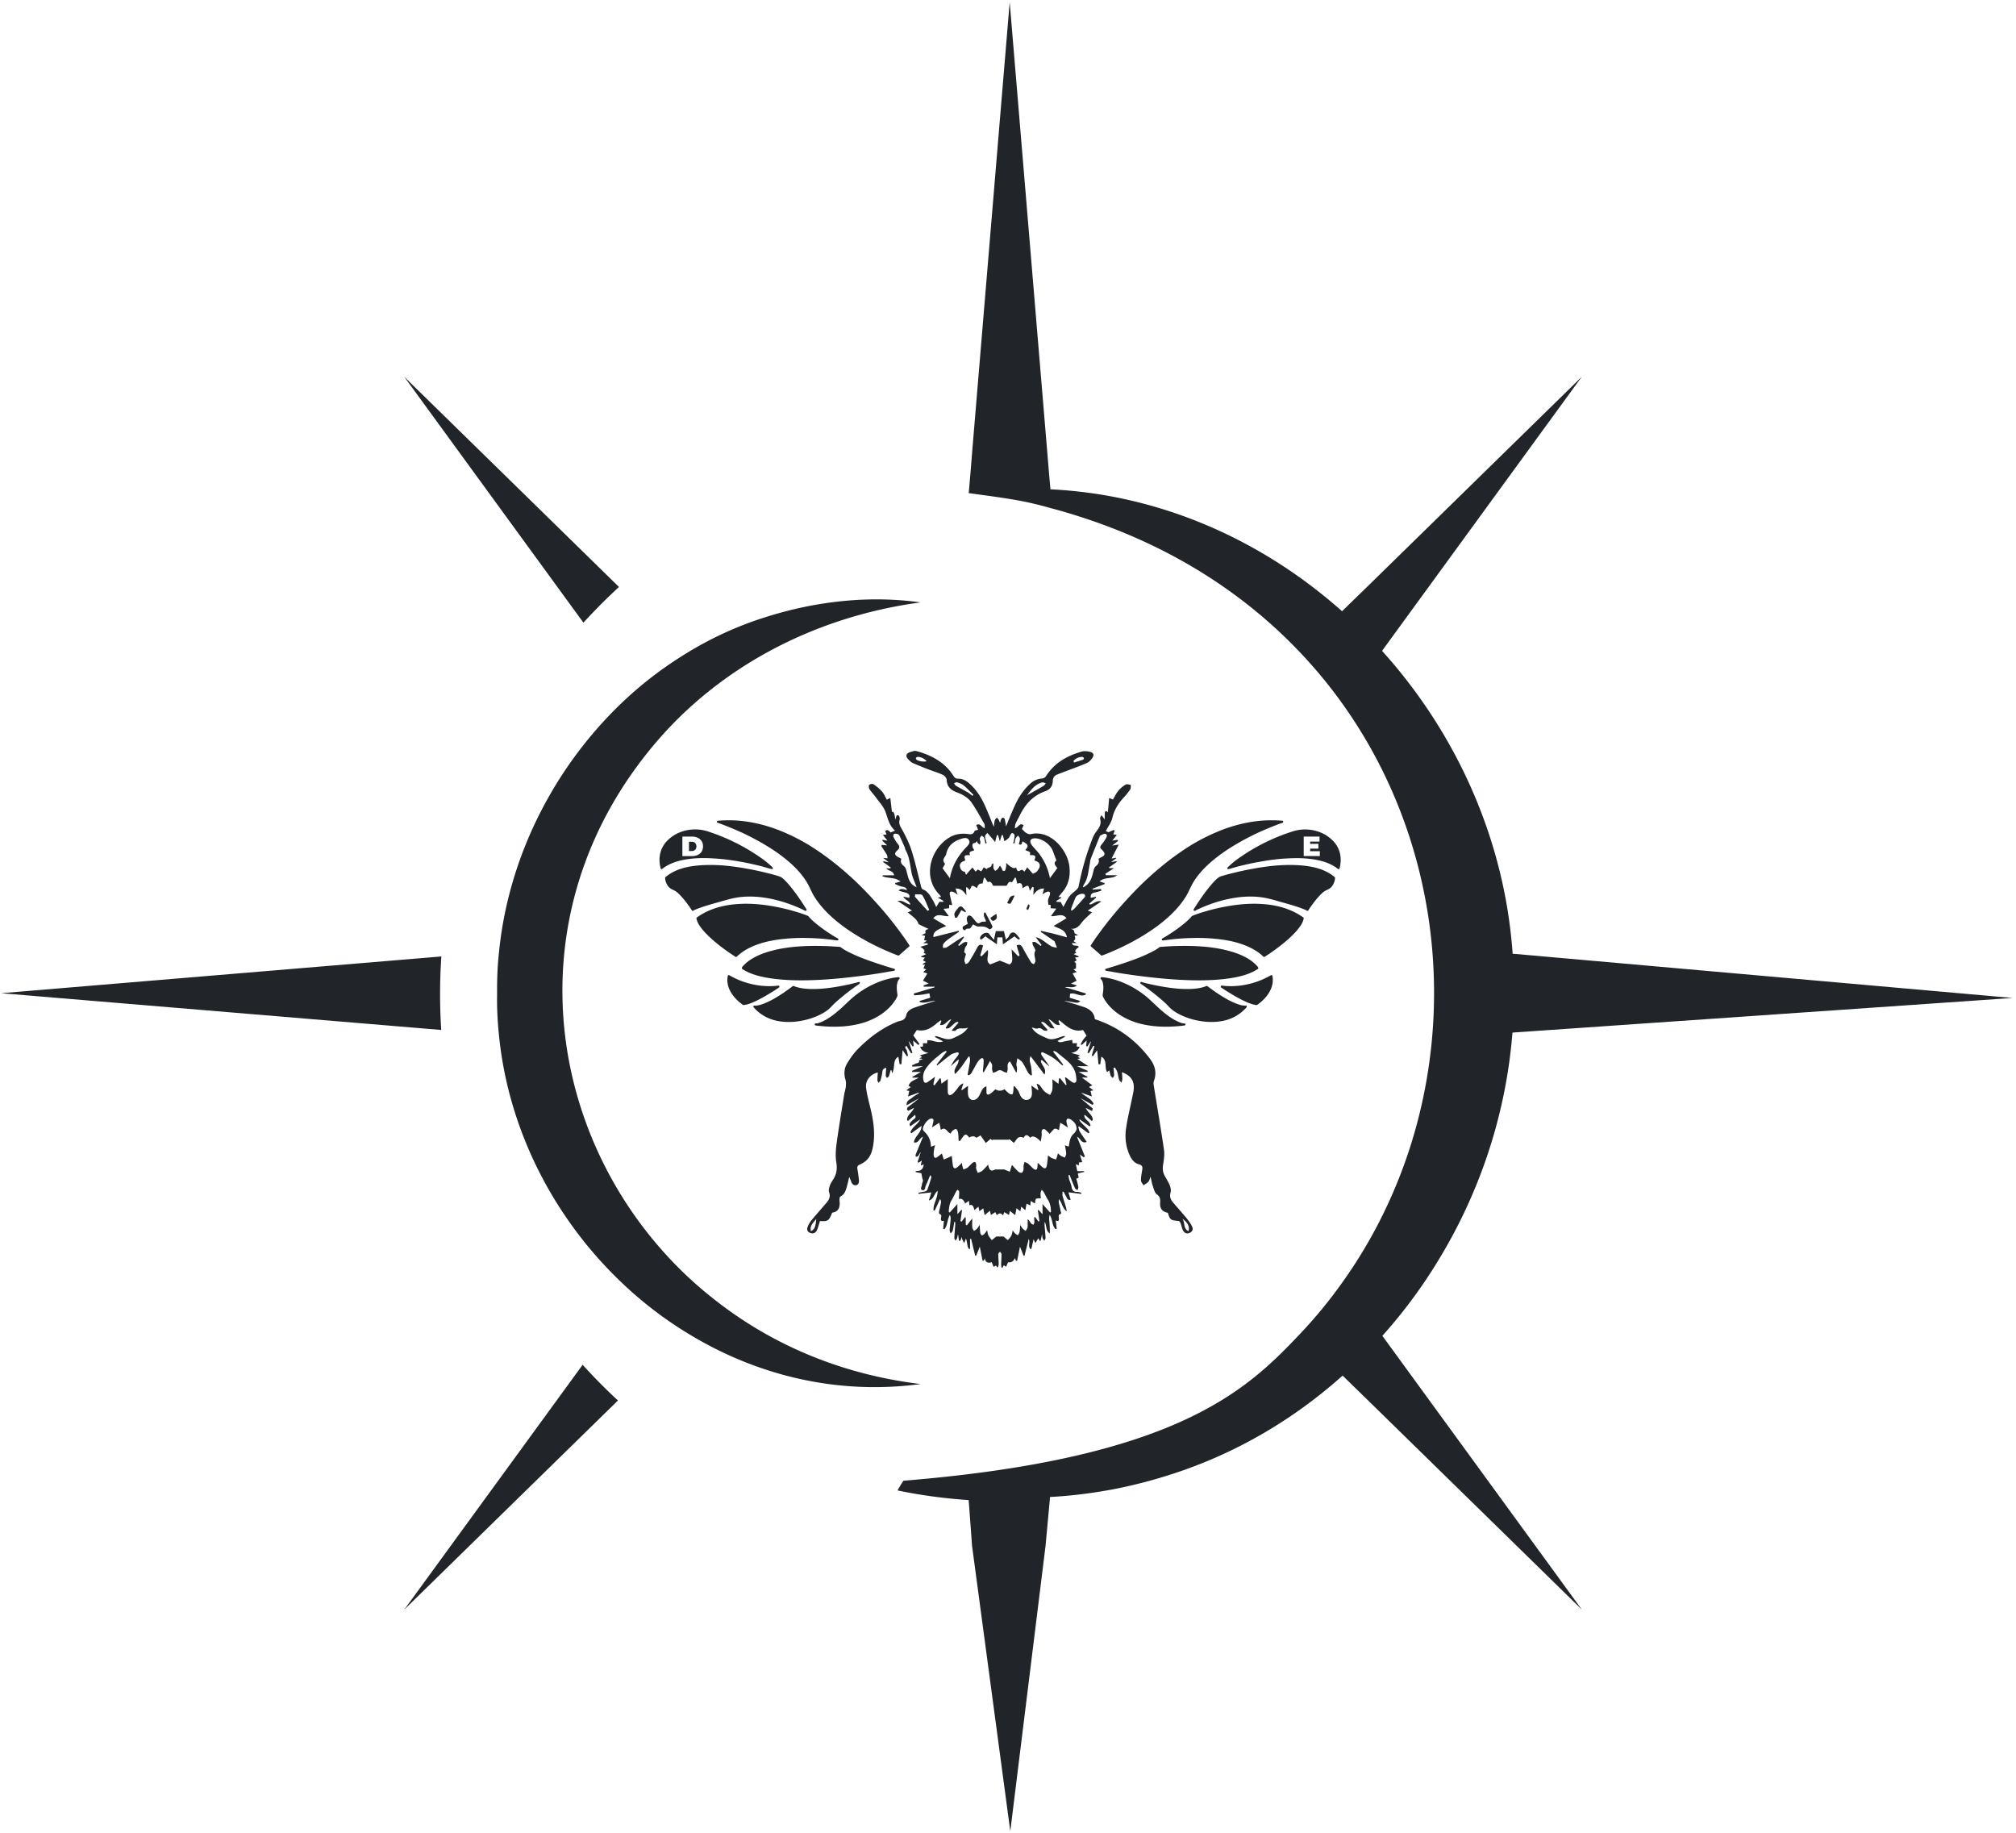 <svg width="496" height="451" fill="none" xmlns="http://www.w3.org/2000/svg"><path d="M176.685 320.424a95.744 95.744 0 01-13.258-12.227c-30.666-34.077-35.879-87.686-.45-127.362.128-.129.257-.29.386-.418 4.022-4.441 8.495-8.495 13.322-12.132 14.061-10.586 31.245-17.601 49.811-20.079-12.613-1.77-25.806-.322-38.292 3.669a86.409 86.409 0 00-19.274 8.816 94.194 94.194 0 00-13 9.525c-18.406 16.186-30.699 39.386-33.144 63.906-.386 3.379-.515 6.822-.483 10.233a83.264 83.264 0 00.451 10.233c2.445 24.938 14.995 47.784 33.272 63.777 4.055 3.54 8.399 6.757 13 9.557 16.765 10.329 36.716 15.381 57.47 12.582-19.306-2.317-36.168-9.557-49.811-20.08z" fill="#212529"/><path d="M345.282 335.752l43.89 60.241-52.576-51.451-6.274-6.112c-11.972 10.714-26.074 19.074-41.775 24.165a120.672 120.672 0 01-14.96 3.862c-.104.03-.222.03-.326.059-4.957.903-9.944 1.524-14.931 1.776v.133l-.029.385-1.066 11.542-8.671 70.171-9.412-70.23-.473-6.467-.355-4.764c-5.964-.415-11.809-1.184-17.506-2.383.459-.829.947-1.613 1.45-2.382 67.744-5.49 84.717-22.582 97.592-36.137a115.834 115.834 0 0010.521-12.829c29.921-42.026 29.921-100.018.029-142.014a116.319 116.319 0 00-10.55-12.8c-15.124-15.967-35.456-28.545-61.041-35.426a97.574 97.574 0 00-4.869-1.258c-4.439-1.065-10.743-1.835-15.597-2.516v-.162l.415-4.795.606-7.488L248.416.523l9.041 108.275.651 7.828.326 3.641v.118c27.095 1.287 52.118 12.519 71.754 29.995l1.48-1.45 4.661-4.528 52.843-51.718-44.082 60.493-3.892 5.342-1.169 1.613c18.216 20.169 30.158 46.332 32.126 74.492v.029l.858.06 122.138 10.811-122.36 8.47-.681.059c-1.598 20.347-8.198 39.91-18.793 56.927 0 .03-.029.06-.059.104a124.953 124.953 0 01-13.155 17.565l5.179 7.103zM108.273 244.61c0-3.121.097-6.242.322-9.299L.251 244.353l108.312 9.042c-.193-2.896-.29-5.824-.29-8.785zm44.02-100.201l-52.837-51.71 44.085 60.495a140.825 140.825 0 018.752-8.785zm-8.945 191.363L99.456 396.01l52.58-51.453a139.804 139.804 0 01-8.688-8.785z" fill="#212529"/><path d="M226.029 268.806l-2.623.953.29-1.363-.725-.143 1.105-.807-.534-.282c.327-1.217 1.501-1.4 2.489-2.034h-1.54a34.472 34.472 0 00-.054-.169l2.146-1.233h-2.134l-.068-.273 2.722-1.168-2.645.129-.072-.334c.29-.129.601-.226.863-.396.315-.204.998-.007.869-.769-.01-.059.533-.212.955-.374l-.883-.147.666-.341-.527-.407 2.114-.596c-.945-.175-1.667-.525-2.059-1.484l.725-.128-.044-.773h1.064l.036-.733c1.271-.148 2.405.827 3.868.267l-1.994-1.067.064-.241c1.472.183 2.799 1.277 4.444.502 1.396-.657 2.779-1.201 3.627-2.617-.962.588-2.262-.241-3.103.818-.088.111-.467-.009-.964-.035l1.676-1.926-.043-.213c-.216.043-.484.019-.638.141-.516.406-.97.892-1.494 1.287-.209.158-.538.158-.813.229l-.12-.242 1.381-2.095c-1.09.302-1.5 1.651-2.774 1.429l.319-.981-.159-.173c-.337.257-.69.496-1.01.773-1.39 1.205-2.889 2.071-4.865 1.617l-.864 1.328 1.522 2.124-.281.243-1.277-1.106.124 1.353-.264.105-.999-1.396.957 2.949-.311.152-1.183-1.886c-.632.523.056.814.12 1.173.078.434.2.86.302 1.289l-.281.145-1.06-1.521-.3 3.463-.429.02-.322-1.856c-1.525.86-.677 2.582-1.526 4.05l-.206-.819-.197.146c-.126.462-.22.936-.392 1.38-.073.189-.309.315-.471.469-.107-.196-.307-.392-.306-.588.001-.624.076-1.248.125-1.901-.668.098-.91.426-.971 1.038-.071.706-.257 1.405-.458 2.088-.061.21-.335.358-.512.534-.08-.214-.227-.428-.228-.642-.001-.621.057-1.243.093-1.884-1.89.449-3.124 1.996-2.88 3.837.217 1.636.651 3.246 1.039 4.855.703 2.911 1.187 5.838.761 8.841-.199 1.402-.52 2.795-1.506 3.861-.5.541-1.181.972-1.861 1.273-.545.242-.662.517-.579 1.036.144.902.285 1.806.376 2.715.057.568-.072 1.208-.69 1.319-.613.111-1.046-.341-1.243-.958-.093-.292-.23-.57-.442-1.087-.233.947-.397 1.676-.595 2.395-.267.974-.574 1.919-1.581 2.434-.149.077-.218.415-.227.635-.017.455.082.917.042 1.368-.106 1.203-.687 1.795-1.851 1.964-.803 2.03-1.014 2.177-3.001 2.062-.225.713-.41 1.457-.698 2.158-.244.594-.71.975-1.421.842-.801-.151-1.211-.752-.926-1.513a5.768 5.768 0 01.92-1.626c1.236-1.502 2.537-2.951 3.798-4.433.622-.731.938-1.499.579-2.525-.166-.473.012-1.127.191-1.645.193-.558.554-1.062.869-1.574.782-1.272.976-2.561.718-4.089-.251-1.489-.144-3.083.06-4.597.545-4.025 1.221-8.032 1.86-12.045.108-.677.342-1.337.416-2.016.06-.553.08-1.157-.079-1.679-.446-1.463-.335-2.872.452-4.136.75-1.206 1.576-2.406 2.569-3.412 2.731-2.767 5.8-5.098 9.419-6.622.238-.1.478-.204.727-.262.86-.199 1.559-.403 1.789-1.523.192-.934 1.116-1.506 2.038-1.821 1.727-.591 3.473-1.126 5.16-1.667-1.255-.036-2.545.787-3.884.303l-.051-.259 2.635-.807-.218-1.077c-.534.097-1.174.238-1.822.326-.636.085-1.28.117-1.92.172l-.087-.462 5.13-1.521-.014-.143h-2.66l-.068-.319 1.284-.459-1.413-.707 1.062-1.762-1.022-.348.748-.672-.669-.254.38-.928-.467.025-.129-.174.82-.47-.727-.424.465-.687-.869-.085a41.797 41.797 0 01-.057-.184l1.238-.571a203.58 203.58 0 01-.648-.296c.491-.399.232-.897-.776-1.492l1.852-.567-.082-.295-1.071-.049.928-.594-.695-.113.23-1.114-.851-.142.999-.513c-.321-.795.31-.914.756-1-.699-.331-1.445-.68-2.185-1.038-.126-.061-.295-.142-.335-.253-.457-1.267-1.635-1.872-2.645-2.823l1.028-.421-3.504-2.375c1.347-.252 2.029.721 3.127.911-.225-.956-1.253-1.071-1.764-1.967l1.466.303c.273-.856-.328-1.112-.926-1.302-.55-.176-1.13-.259-1.684-.508.653-.677 1.347-.204 2.066-.122-.227-.758-.824-.746-1.397-.871-.53-.116-1.024-.391-1.533-.596l.027-.249 1.361-.404c-.58-.287-.94-.554-1.341-.645-.778-.177-1.581-.245-2.37-.38-.262-.044-.512-.157-.768-.238l.03-.237h2.825c-.183-1.18-1.386-.985-1.933-1.715h1.005l.117-.176c-.309-.231-.615-.467-.928-.692-.315-.226-.637-.442-.956-.662l.076-.22 1.323.267-1.413-1.09 1.098.111c-.059-.316-.043-.641-.179-.878-.426-.738-.91-1.441-1.372-2.158l.184-.278 1.265.129-1.208-1.154.082-.222 1.203.225-1.122-1.425.909-.109-.356-.815c.638-.615.952.037 1.363.323l1.06-.468c-1.509-1.281-1.756-3.069-2.39-4.711-.477-1.239-1.473-2.284-2.272-3.391-.518-.716-1.146-1.357-1.625-2.096-.176-.271-.221-.889-.046-1.056.218-.208.845-.286 1.085-.119.761.527 1.495 1.133 2.101 1.829.477.548.749 1.274 1.126 1.947l.868-.432.402 3.46c.395-.238.656.328.784 1.701.046-.013.118-.011.133-.04.177-.335.028-1.02.676-.829.197.058.394.735.302 1.043-.31 1.039.201 1.733.669 2.583.902 1.642 1.743 3.357 2.299 5.139.902 2.889 1.551 5.857 2.319 8.788.06.227.174.559.344.621 1.374.498 1.941 1.715 2.607 2.842.258.436.455.908.761 1.529l.778-1.286h.985l.018-.212-1.395-.815.816-.18c-.148-.199-.263-.399-.42-.559-4.379-4.48-1.991-11.448 2.499-14.08 1.331-.78 2.775-1.023 4.3-.845.72.083 1.471.292 1.841-.689.07-.185.542-.218.876-.339l-.452-1.153c1.021-.601 1.254.562 2.089.783-.032-.407.05-.814-.104-1.086-.987-1.737-1.95-3.496-3.071-5.146-.889-1.308-2.272-2.08-3.742-2.627-1.438-.535-2.372-1.379-2.444-3.049-.019-.428-.492-1.017-.907-1.211-1.159-.543-2.403-.902-3.6-1.365a123.19 123.19 0 01-3.805-1.551c-.283-.12-.543-.328-.765-.545-.471-.459-1.117-1.04-.702-1.661.293-.438 1.086-.578 1.684-.761.277-.085.633-.001.931.085 3.584 1.036 6.728 2.737 8.799 5.988.304.477.593.75 1.208.737 1.048-.021 1.92.467 2.7 1.15 1.648 1.442 2.826 3.229 3.739 5.186.736 1.579 1.351 3.214 2.022 4.824.07.168.15.332.306.675.087-.669.098-1.152.226-1.601.074-.257.339-.459.518-.685.172.22.372.424.505.665.099.179.11.406.298.614.074-.285.113-.587.235-.849.081-.173.291-.411.427-.401.17.012.421.224.465.395.139.537.198 1.094.307 1.756.728-1.731 1.367-3.345 2.082-4.924.963-2.128 2.184-4.084 3.962-5.652a4.7 4.7 0 012.866-1.204c.327-.025.753-.277.927-.555 2.058-3.274 5.177-5.017 8.754-6.059.644-.187 1.428-.108 2.097.055.884.216 1.068.817.521 1.557-.346.47-.794.966-1.309 1.192-1.618.709-3.29 1.297-4.941 1.931-.801.307-1.611.589-2.402.921-.664.279-1.034.802-1.045 1.538-.019 1.27-.652 2.134-1.817 2.539-2.975 1.036-4.921 3.134-6.265 5.892-.338.694-.748 1.355-1.058 2.06-.146.333-.135.736-.203 1.156.871-.067 1.097-1.454 2.157-.749l-.402.946c.387.369.673.74 1.046.969.317.193.771.38 1.1.301 4.804-1.152 9.009 3.768 9.518 7.856.306 2.459-.171 4.665-1.825 6.563-.281.321-.544.658-.864 1.045l.646.036.087.156-1.209.755-.033.233 1.108.071.612 1.198c.548-.976.939-1.878 1.516-2.639.484-.637 1.2-1.093 1.778-1.666.215-.212.417-.509.473-.797a67.585 67.585 0 013.38-11.688c.247-.634.568-1.269.986-1.799.733-.93 1.293-1.841.909-3.103-.074-.242.214-.593.335-.894.199.255.401.507.593.767.044.058.054.142.224.214 0-.49-.03-.983.007-1.47.048-.628.327-.663.753-.194l.324-3.557.919.408c.44-.736.799-1.533 1.336-2.182a6.97 6.97 0 011.813-1.519c.302-.177.835.039 1.263.077-.046.375.024.826-.161 1.112a14.333 14.333 0 01-1.537 1.949c-1.359 1.474-2.394 3.07-2.856 5.09-.256 1.118-1.037 2.116-1.603 3.211l.653.298 1.323-.585.188.24-.341.862.884.114-1.109 1.429 1.201-.207.204.301-1.464 1.126 1.642-.248-1.775 3.444 1.098-.205.06.124-1.288.966 1.32-.245.094.188-1.919 1.36.094.167h1.165l-2.138 1.384.12.358h2.779c-1.253 1.011-2.994.35-4.322 1.52l1.229.42.029.228-3.005 1.15.093.235 1.995-.167.081.423c-.474.135-.94.317-1.424.397-.948.156-1.289.52-1.168 1.356l1.239-.266.075.193-1.706 1.532.181.2c.937-.19 1.643-1.091 2.796-.772-1.109.754-2.219 1.507-3.328 2.259l1.051.406c-1.009.97-1.989 1.74-2.752 2.806-.441.618-1.376 1.496-2.577 1.22.261.11.574.165.768.346.155.146.167.446.289.824l.862.432-.877.145c.052.247.171.516.139.765-.025.195-.236.366-.388.58l.737.467h-1.145c.227 1.056 1.434.257 1.682.987-.889.604-1.083 1.072-.582 1.402l-.669.329 1.211.542-.038.201-.845.073.409.701-.593.36.418.368v1.244c-.047.028-.16.113-.288.167-.102.042-.221.046-.344.07l.821.667-1.019.337.995 1.799-1.4.718 1.485.46c-1.057.798-2.032.196-2.962.432l5.148 1.53-.059.293c-1.303.668-2.583-.605-3.83-.211l-.09.979 2.603.802c-.562.505-.572.507-2.031.251-.671-.118-1.341-.238-2.019-.31 1.642.508 3.297.978 4.922 1.535 1.464.502 2.573 1.385 2.701 2.985 5.623 1.843 10.116 5.141 13.606 9.801 1.206 1.61 1.683 3.418.927 5.426-.148.393-.06.904.011 1.346.824 5.168 1.711 10.326 2.466 15.503.173 1.186.006 2.454-.195 3.652-.165.986-.113 1.874.341 2.741.411.785.925 1.526 1.251 2.343.222.555.401 1.267.242 1.802-.296.993-.034 1.744.569 2.454 1.055 1.243 2.157 2.448 3.193 3.706.542.657 1.062 1.354 1.456 2.105.411.783.187 1.342-.47 1.665-.693.34-1.328.159-1.715-.611-.265-.527-.355-1.139-.569-1.695-.087-.225-.282-.562-.454-.578-2.05-.194-2.134-.242-2.691-2.023-1.347-.261-1.964-.965-1.901-2.364.039-.863.083-1.539-.796-2.158-.542-.382-.738-1.311-.993-2.028-.236-.664-.343-1.374-.569-2.321-.23.578-.283.982-.51 1.221-.341.36-.803.605-1.214.899-.222-.4-.623-.797-.629-1.2-.012-.847.158-1.701.301-2.544.123-.727.083-1.19-.819-1.431-1.248-.334-1.921-1.399-2.397-2.533-.852-2.03-1.066-4.187-.751-6.324.374-2.539.998-5.041 1.512-7.559.12-.588.264-1.174.342-1.768.292-2.216-.601-3.64-2.867-4.472.034.596.096 1.147.084 1.696-.006.299-.136.594-.21.892-.202-.259-.492-.488-.587-.781-.192-.596-.238-1.238-.424-1.836-.125-.399-.388-.755-.589-1.13l-.353.118c.054.602.142 1.203.143 1.804 0 .22-.21.44-.324.66-.161-.158-.393-.288-.468-.479-.166-.423-.253-.877-.394-1.398l-.547.426c-.698-1.193.135-2.913-1.399-3.798l-.271 1.878-.436-.003-.327-3.462-1.016 1.456-.316-.126.664-2.329-.258-.079-1.134 1.817-.325-.133.859-2.708a1.531 1.531 0 00-.068-.041l-.797 1.211-.314-.06.125-1.416-1.21 1.118-.264-.164c.186-.351.344-.722.568-1.047.257-.373.573-.705.882-1.076l-.869-1.402c-2.501.671-4.129-1.012-5.868-2.413l-.182.175.339.998c-1.282.244-1.685-1.083-2.786-1.425l1.505 2.283c-.466-.058-.819 0-1.024-.148-.532-.382-.981-.876-1.499-1.28-.175-.137-.455-.139-.687-.203l-.071.217 1.518 1.713-.098.291c-.287-.041-.632.006-.848-.139-.468-.314-.807-.698-1.509-.433-.358.136-.893-.193-1.393-.228.826 1.444 2.252 1.957 3.674 2.604 1.635.742 2.945-.327 4.401-.547l.07.232-1.83 1.002c.533.398.531.391 1.712.125.611-.138 1.23-.244 1.928-.38l.058.806h1.118l-.117.802.75.104c-.397.98-1.109 1.328-2.076 1.482l2.208.635-.617.35.668.349-.754.157 2.705 1.779h-2.776l2.63 1.142-.051.261h-2.187l2.187 1.223-.035.168h-1.362l2.591 1.91-.834.4 1.105.841-.708.146.31 1.358-2.617-.936c.959.98 2.416 1.399 3.039 2.696l-.228.327-3.009-1.678c1.089.911 2.061 1.71 3.005 2.541.071.063-.056.351-.112.646l-1.571-.787c.442 1.161 1.769 1.756 1.727 3.022l-.272.192-1.622-1.465-.229.079c.083.255.105.557.261.753.3.378.703.674 1.007 1.049.163.201.207.498.305.751l-.229.167-2.41-1.694-.137.088c.126.196.225.417.383.582.555.578 1.147 1.12 1.688 1.71.2.218.296.531.439.801l-.253.221-2.295-1.682-.209.028c.101.381.123.811.319 1.134.53.873 1.134 1.701 1.771 2.639-1.413.514-1.488-.944-2.401-1.258l1.943 4.818a69.43 69.43 0 01-.28.237l-.953-.719.577 1.89-.822.091v.721l-.743-.288.348 1.693h1.667l.047.207-1.51.328c-.241.403.662 1.22-.446 1.276.192.77.395 1.428.506 2.102.041.245-.136.527-.214.792-.214-.173-.526-.303-.625-.527-.47-1.064-.882-2.154-1.315-3.235l-.269.059c.039.299.04.609.124.894.202.684.528 1.343.643 2.038.136.815.499 1.187 1.327 1.177.354-.005.709.131 1.063.203l-.03.296-3.147-.399.549 1.838c-.794.172-.869-.417-1.092-.791-.232-.387-.434-.793-.648-1.19l-.251.011c0 .353-.073.724.014 1.053.256.966.581 1.913.865 2.871.062.208.068.433.135.895-1.15-.861-1.092-2.133-1.931-3.008 0 .305-.044.619.009.915.11.618.303 1.221.398 1.84.058.376.452.927-.37 1.057-.059.01-.077.573-.035.868.084.591-.055.864-.754.546l.231 2.055-.309.101c-.9-.964-.68-2.403-1.438-3.546-.041.341-.138.685-.113 1.021.086 1.184.214 2.365.14 3.591-1.025-.718-.701-1.904-1.23-2.859-.014.29-.057.582-.036.869.074 1.026.192 2.049.24 3.075.011.227-.195.464-.301.697-.143-.212-.329-.408-.417-.641-.087-.233-.075-.503-.136-.994l-.357 1.64-.21.024-.371-.642-.712 1.201c-.164-.352-.327-.704-.447-.959l-.548 2.403-.277-.013c-.546-.744.007-1.622-.36-2.487l-1.05 4.191a18.868 18.868 0 00-.234-.035l-.864-2.227a7959.18 7959.18 0 00-.712 3.486l-.304-.031-.256-.664c-.291.816-.845 1.165-1.662 1.049l-.508 1.132-.531-.41-.347.615-.213-.009c-.039-.25-.115-.5-.11-.748.019-.858.092-1.716.083-2.573-.002-.207-.236-.412-.364-.619-.147.196-.418.39-.42.586-.006.8.087 1.6.106 2.401.007.312-.086.627-.332.962l-.33-.536-.603.322-.465-1.145c-.864.285-1.551.111-1.718-1.03-.02.103-.029.21-.065.307-.045.121-.113.235-.171.351l-.282.025-.688-3.459-.869 2.177-.26.06-1.016-4.191-.251.069v2.401l-.276.061c-.524-.751-.368-1.748-.734-2.557-.016.029-.04.063-.055.101l-.369.999c-.161-.301-.337-.595-.476-.906-.068-.151-.067-.333-.117-.61l-.37.939-.313.014-.216-1.449-.1-.026c-.049.26-.068.531-.157.776-.086.236-.244.446-.371.667-.11-.22-.322-.443-.314-.659.039-1.055.14-2.109.21-3.163.018-.257.003-.516.003-.773a17.876 17.876 0 00-.23-.022c-.118.704-.199 1.416-.371 2.107-.069.275-.337.5-.515.747-.091-.271-.271-.548-.256-.813.053-.939.19-1.873.258-2.811.022-.312-.068-.632-.21-.943-.651 1.114-.519 2.501-1.316 3.497l-.327-.092.192-1.986c-.622.179-.821-.064-.717-.668.066-.383.233-.866-.413-1.014-.065-.015-.107-.366-.072-.545.141-.728.34-1.446.467-2.176.054-.307-.019-.636-.215-.939-.427.926-.849 1.853-1.29 2.772-.029.06-.2.051-.314.077-.163-1.644 1.051-3.011 1-4.849-.964.723-.831 2.011-2.161 2.354l.631-1.984-3.162.359-.043-.275c.526-.098 1.06-.169 1.576-.307.233-.063.552-.216.622-.406.367-.988.676-1.998.98-3.009.049-.162-.031-.364-.265-.608-.361.868-.694 1.751-1.098 2.6-.196.412-.1 1.264-.804 1.081-.736-.192-.144-.869-.142-1.32.001-.329.219-.654.255-.989.023-.218-.117-.45-.165-.68-.077-.361-.139-.725-.222-1.164l-1.422-.276.005-.195c.114-.029.229-.084.342-.082.99.012 1.539-.527 1.648-1.616l-.717.275.253-1.233-.805.549-.224-.207.738-2.315-.067-.036c-.18.301-.329.628-.553.891-.115.135-.365.156-.553.229-.024-.18-.118-.388-.06-.536.474-1.196.976-2.381 1.468-3.57l.346-.843c-.942.304-1.056 1.69-2.239 1.373.179-1.553 1.884-2.299 1.88-4.062l-2.482 1.821-.239-.224c.37-1.339 1.848-1.917 2.363-3.185l-2.422 1.712c-.256-.641-.225-.627.519-1.454.321-.358 1.131-.524.654-1.383l-1.712 1.492-.23-.166c-.089-1.281 1.244-1.85 1.695-3.043l-1.411.735c-.537-.427-.28-.765.084-1.046.858-.66 1.734-1.296 2.562-2.03l-3.056 1.714c-.073-1.185.791-1.38 1.291-1.806.532-.452 1.162-.788 1.749-1.175l-.061-.144zm30.045-39.544l.06-.258c1.045.242 2.094.47 3.134.731 1.025.259 2.04.552 3.235.878-.369-2.053-2.027-2.063-3.244-2.82l3.137-1.884c-1.101-1.406-2.452-.36-3.829-.517l1.319-1.841-1.403-.103v-.833h-.539c-.035-.461-.141-.871-.076-1.252.074-.438.349-.84.448-1.278.14-.611-.187-.882-.776-.656-.356.135-.677.362-1.042.564l.365-1.396c-1.263-.028-1.945.676-2.638 1.58l.108-1.836-.339-.166-.622 1.001c-.342-1.543-.354-1.547-1.797-.64-.044-.835-.188-1.604-1.275-1.114l-.36-1.445-.234-.064-.735 1.174c-.902-.472-.961.457-1.361.839h-3.259c-.337-.575-.555-1.244-1.32-.893l-.735-1.11-.234.079-.331 1.377c-.681-.107-1.138.263-1.369 1.11-.384-.205-.796-.602-1.147-.554-.251.035-.421.666-.622 1.022l-.719-.686-.2.071.099 1.968c-.679-1.135-1.417-1.72-2.676-1.714l.512 1.553c-.247-.19-.396-.324-.562-.43a2.742 2.742 0 00-.532-.276c-.645-.236-.962.02-.822.674.179.833.381 1.66.584 2.539l-.758-.041v.826l-1.391.162 1.319 1.79c-1.401.15-2.753-.902-3.835.518l3.204 1.912c-2.325.937-3.288 1.419-3.157 2.721l6.189-1.555.088.258c-.929.646-1.873 1.272-2.78 1.948-.403.299-.792.658-1.07 1.069-.154.229-.068.621-.09.94.295-.031.645.029.875-.109.831-.498 1.618-1.07 2.43-1.601.577-.376 1.168-.732 1.753-1.097l.129.186-1.446 1.938.223.188c.41-.294.799-.628 1.239-.866.22-.119.534-.064.805-.087-.044.248-.05.512-.143.74-.107.261-.349.473-.426.737-.11.374-.276 1.054-.153 1.121.628.345.22.723.152 1.094-.057.31-.166.625-.142.929.021.284.186.557.287.835.269-.165.64-.266.788-.505.722-1.165 1.424-2.347 2.052-3.564.358-.695.76-.901 1.455-.512l-.706 2.458.342.178 1.48-1.548c.435 1.202-.712 2.706.636 3.555l2.374-.941 2.364.944c.662-.327.723-.973.677-1.66-.041-.618-.092-1.235-.154-2.051l1.631 1.71.33-.22-.719-2.452c.801-.411 1.165-.025 1.506.616a69.845 69.845 0 002.055 3.559c.127.208.436.305.661.453.127-.229.342-.448.366-.687.086-.852-.501-1.66-.021-2.598.163-.32-.402-.998-.601-1.524-.078-.205-.063-.445-.091-.669.249.006.547-.075.738.034.459.261.868.61 1.298.924l.229-.198-1.46-1.949c.623.131 1.167.405 1.672.738.738.487 1.419 1.065 2.181 1.506.397.23.917.249 1.381.363-.195-.526-.381-1.055-.592-1.574-.036-.09-.175-.14-.269-.205l-3.108-2.131zm4.218 54.489c.308.268.501.491.742.63.303.175.646.282.971.419.11-.341.325-.687.308-1.021-.034-.665-.194-1.324-.306-2.007l.912.317c.046-.164.088-.269.103-.378.144-1.014.285-2.003 1.121-2.767.358-.328.757-.874.736-1.301-.053-1.059-.695-1.853-1.659-2.329-.184-.091-.519-.152-.627-.054-.154.14-.247.452-.215.668.074.5.24.986.367 1.472l-1.88-1.195-.328 1.836c-.279-.135-.497-.284-.736-.34-.16-.037-.407.001-.516.107-.37.358-.695.762-1.062 1.175-.171-.211-.23-.313-.316-.383-.366-.298-.78-.866-1.103-.819-.704.101-.492.802-.505 1.34-.013.525-.143 1.047-.247 1.743-1.124-1.238-1.997-1.553-2.617-.944-.539-.744-1.126-.956-1.6.039-.693-.402-1.272-.277-1.738.375-.196.272-.414.528-.666.847l-1.124-.97-.005.186h-4.117l.005.169-.479-.365-1.168.992-1.301-1.854-1.022.599c-.447-.468-1.036-.492-1.769-.07-.773-1.003-.965-.992-1.748.102a340.4 340.4 0 00-.529.743l-.323-.036c-.04-.674-.037-1.356-.139-2.021-.049-.32-.235-.782-.47-.865-.227-.08-.636.197-.892.406-.222.181-.342.487-.467.675-.917-.262-1.168-1.825-2.407-.893l-.375-1.76-1.815 1.153c.127-.506.27-.968.354-1.441.07-.396.022-.784-.536-.74-.898.072-2.24 1.917-2.021 2.787.036.144.175.275.292.385.782.732 1.337 1.597 1.548 2.657.068.342.083.694.13 1.104l1.028-.379c-.108.389-.223.675-.261.97-.065.504-.147 1.019-.102 1.519.054.605.405.802.941.403.35-.261.686-.538 1.074-.844l.133.424.344 1.06c.4-.175.801-.345 1.198-.525.239-.107.47-.23.754-.37.109.91.162 1.702.31 2.475.115.607.525.731 1.008.343.405-.325.769-.702 1.214-1.115.022.308.01.512.055.703.073.317.182.626.276.938.348-.153.741-.249 1.034-.474.427-.33.762-.775 1.176-1.125.175-.148.509-.303.662-.23.165.08.255.417.284.654.038.307-.076.639-.014.937.077.368.267.711.408 1.065.365-.163.789-.257 1.083-.505.498-.421.914-.939 1.464-1.521.194 1.374.757 1.771 1.689 1.189h2.256l1.372.559.536-1.666c.53.566.997 1.128 1.535 1.611.222.2.624.357.89.296.19-.043.349-.468.413-.748.069-.298-.025-.63.016-.939.042-.325.159-.641.244-.961.295.135.634.217.877.417.462.38.838.865 1.306 1.237.588.467.938.289.995-.45.023-.301.033-.604.055-1.003.468.433.84.814 1.251 1.146.442.356.828.257.962-.308.124-.523.16-1.067.227-1.603.037-.29.057-.582.1-1.046.405.291.632.507.901.634.342.161.719.248 1.081.368.099-.305.199-.608.295-.914.05-.162.093-.326.169-.595zm1.725-18.603l.158-.117c.498.374.985.765 1.497 1.119.66.456 1.18.263 1.152-.516-.028-.798-.163-1.648-.489-2.367-.885-1.953-2.765-2.99-4.283-4.356-.202-.182-.514-.243-.775-.36l-.16.2 2.463 3.178-.221.189c-.694-.591-1.343-1.248-2.092-1.755-.812-.549-1.696-1.005-2.591-1.408-.455-.205-.652.11-.443.551.132.279.345.521.525.777.452.642.906 1.282 1.359 1.923l-.09.048-1.713-1.493-.208.185c-.01 1.136 1.538 1.882.859 3.435l-3.419-4.555c-.436.971-.051 1.671.099 2.404.15.733.168 1.493.243 2.242l-.254.121c-.224-.218-.509-.402-.663-.662-.491-.835-.876-1.737-1.417-2.534-.292-.43-.819-.7-1.24-1.043-.088.499-.214.996-.249 1.498-.021.305.134.617.147.929.015.34-.043.683-.069 1.025l-.172.012-1.482-2.69c-.72.43-.596 1.089-.569 1.744.014.346-.11.697-.171 1.046-.307-.098-.662-.128-.912-.306-.567-.404-1.065-.429-1.638-.012-.252.184-.608.225-.917.332-.073-.318-.18-.632-.21-.953-.031-.338.076-.698.002-1.021-.071-.308-.297-.581-.492-.938l-1.575 2.843c-.159-.189-.186-.302-.178-.414.06-.823.18-1.647.176-2.469-.003-.682-.349-.835-.862-.405-.316.265-.566.631-.78.991-.495.833-.934 1.699-1.433 2.53-.12.201-.382.316-.579.471l-.296-.154c.202-1.109.426-2.215.592-3.329.053-.359-.046-.741-.075-1.112l-.285-.03c-1.025 1.466-1.939 3.024-3.332 4.292-.558-1.432.995-2.148.9-3.631l-1.972 1.725c.368-.615.607-1.063.894-1.479.306-.446.707-.832.974-1.297.249-.432.113-.764-.463-.596-.486.141-1.015.269-1.411.559-1.117.816-2.174 1.713-3.255 2.578a15.393 15.393 0 00-.193-.167l2.478-3.184-.177-.205c-.334.172-.712.29-.993.524-1.033.858-2.135 1.665-3.019 2.661-.937 1.057-1.818 2.236-1.561 3.836.146.906.507 1.073 1.258.533.489-.351.973-.708 1.622-1.181l-.422 1.905.307.208 1.365-1.796.188.195.148 1.191 1.562-1.129c0 1.165-.046 2.215.016 3.258.043.736.532.854 1.07.446.398-.302.729-.703 1.049-1.093.466-.568.791-1.284 1.718-1.562l-.526 1.563.182.104 1.47-1.081c0 .769-.094 1.538.021 2.274.195 1.248 1.383 1.646 2.288.769.391-.379.621-.941.865-1.449.279-.583.509-1.183 1.359-1.452 0 .533.002.95-.001 1.367-.005.686.364.834.873.502.492-.321.906-.76 1.36-1.152.579.478 1.608.467 2.169-.026.395.37.763.772 1.192 1.09.2.149.587.262.764.165.17-.094.211-.477.247-.741.052-.38.048-.768.068-1.152l.252-.096c.316.414.668.807.939 1.249.221.361.31.801.522 1.17.384.668.953 1.103 1.764.931.823-.175 1.027-.856 1.037-1.579.009-.62-.075-1.241-.122-1.927l1.57 1.138.166-.112-.462-1.436c.37.048.622.177.787.377.4.483.704 1.057 1.152 1.484.39.373.924.595 1.395.884.187-.444.488-.875.537-1.333.088-.821.025-1.659.025-2.533l1.485 1.119.12-1.247.223-.188 1.42 1.738.22-.132-.382-1.673zm-19.157 37.533c.117.503.136.893.299 1.209.225.437.559.819.846 1.224l1.109-.896h1.795l1.051.903c.289-.367.636-.703.85-1.109.186-.352.223-.784.354-1.291.233.303.363.527.545.694.217.2.479.351.721.524.143-.287.351-.56.414-.864.1-.481.102-.983.165-1.694.279.416.406.672.594.867.221.228.496.403.747.601.161-.306.426-.601.461-.921.072-.663.022-1.339.022-2.01.394.346.6.743.87 1.09.121.157.369.215.559.317.077-.193.211-.385.22-.582.018-.399-.031-.801-.053-1.202l.26-.119.805 1.118.233-.146-.398-2.666.181-.043.987 1.067v-2.52l1.85 2.071.215-.139c-.004-1.07-.152-2.097-.774-3.044-.373-.568-.634-1.208-.974-1.799-.132-.228-.347-.409-.523-.611-.097.273-.261.543-.275.821-.024.48.044.964.063 1.279-.536.057-1.025-.03-1.191.162-.215.247-.171.719-.244 1.122l-1.043-.624-.113 1.103a915.2 915.2 0 00-.923-.456l-.291 1.621-1.018-.869-.228 1.138-.942-.756-.318 1.697-1.306-1.042-.226 1.012-1.154-.706-.316.815c-.523-.723-1.04-.555-1.537-.058l-.337-.756-1.095.698-.246-1.027-1.301 1.07-.341-1.68-.928.717-.261-1.125-1.008.858c-.176-1.089-.581-1.485-1.214-1.189l-.11-1.101-.959.657c-.332-.943-.838-1.313-1.517-1.11.033-.625.092-1.214.076-1.8-.004-.163-.229-.32-.353-.48-.124.125-.285.23-.365.379-.403.75-.75 1.532-1.185 2.263-.531.894-.623 1.849-.654 2.828l.219.143 1.894-2.092v2.493l1.002-1.074.145.082-.391 2.685.293.151.822-1.098.187.106v1.731l.277.154 1.317-1.688c0 .861-.043 1.547.019 2.223.028.298.271.575.417.862.255-.19.539-.352.759-.576.202-.206.335-.479.636-.928.06.826.071 1.395.156 1.952.034.225.192.546.365.601.162.051.456-.15.622-.312.235-.23.407-.526.69-.905zm-5.35-90.989c-1.129.402-1.509.817-1.296 1.672.144.582.517 1.095 1.177 1.096l.275.763 1.588-1.8.771 1.018.559-.525c.35.185.787.48.831.429.275-.312.461-.702.617-.965l.738.45c.237-.533 1.154-.287 1.207-1.063.01-.144.237-.273.363-.41.129.425.023.808.073 1.17.037.264.28.5.431.749.22-.164.47-.301.652-.5.189-.208.312-.475.523-.808.201.296.334.444.413.617.159.348.228.926.753.634.245-.136.282-.691.363-1.066.051-.24.009-.5.009-.867 1.177 1.173 1.983 1.545 2.417 1.115.129.278.204.767.455.886.227.107.645-.188 1.046-.33l.566.485.7-1.051 1.394 1.596c.428-.245.767-.345.958-.57.292-.344.599-.748.693-1.172.222-.998-.568-1.289-1.299-1.559.426-1.179.331-1.295-1.124-1.321.412-1.014-.618-.857-1.109-1.27 1.235-1.181.156-1.585-.659-2.096-.217.318-.103 1.079-.919.701.096-.465.262-.909.252-1.349-.006-.265-.286-.523-.442-.785-.197.214-.47.397-.572.649-.167.411-.223.868-.325 1.306l-.329-.096c.07-.226.167-.448.206-.68.074-.435.178-.881.139-1.311-.018-.187-.338-.423-.561-.482-.109-.03-.392.267-.459.463-.257.757-.824 1.163-1.47 1.553l-.365-1.488-.305.002-.451 1.502-.433-1.521-.296.016-.435 1.668c-.522-.616-.945-1.118-1.372-1.616-.179-.209-.367-.409-.551-.613-.195.275-.506.532-.552.83-.051.335.133.707.223 1.061.052.208.12.413.181.62l-.335.097c-.096-.466-.144-.949-.31-1.389-.086-.23-.378-.383-.578-.571-.164.229-.427.44-.469.689-.048.291.127.611.146.922.012.211-.076.427-.12.641-.182-.138-.388-.254-.54-.421-.094-.104-.106-.283-.165-.46-.218.197-.369.453-.531.46-.744.033-.635.549-.567.983.04.256.249.486.406.771-.452.357-1.535.18-1.009 1.243-1.472-.041-1.577.082-1.177 1.298zm22.402.013c-.317-.841-.607-1.597-.887-2.357-.615-1.666-2.752-3.148-4.475-3.098-.989.029-1.338.633-.814 1.482.253.409.582.778.915 1.129a13.941 13.941 0 013.406 6.061c.104.386.189.777.27 1.111l1.823-2.483c-.527-.621-1.077-1.247-.238-1.845zm-28.008 1.916l1.789 2.432c.084-.368.16-.743.256-1.113.654-2.524 1.996-4.645 3.793-6.509.469-.487 1.074-1.072.619-1.79-.443-.699-1.265-.455-1.891-.259-1.848.578-3.257 1.675-3.659 3.687-.153.768-1.292 1.402-.334 2.384.101.104-.366.762-.573 1.168zm-6.392 4.637c-.444-1.218-.971-2.277-1.209-3.396-.413-1.944-.487-3.966-1.523-5.746-.096-.165-.079-.393-.157-.572-.431-.988-.861-1.976-1.326-2.948a.884.884 0 00-.515-.422c-.276-.07-.64-.103-.86.027-.136.082-.183.549-.082.749.289.579.62 1.155 1.034 1.648.524.624.523 1.045-.111 1.629-.805.742-.681 1.163.291 1.68.223.119.447.235.72.378-.363.84.054 1.351.658 1.835.237.19.4.525.497.825.27.839.399 1.733.751 2.533.346.788.913 1.467 1.832 1.78zm44.741-6.975c.321-.174.613-.345.917-.495.635-.314.74-.748.31-1.307-.14-.181-.278-.371-.453-.513-.433-.352-.399-.69-.071-1.099.375-.467.751-.943 1.042-1.462.221-.396.605-.981-.005-1.254-.3-.135-.844.224-1.254.41-.127.058-.198.274-.261.431-.713 1.766-1.431 3.531-2.117 5.307-.14.364-.149.778-.227 1.167-.337 1.671-.408 3.414-1.325 4.931-.146.241-.264.5-.394.751l.173.142c.289-.21.599-.396.864-.633 1.047-.938 1.285-2.247 1.61-3.522.091-.359.236-.789.504-1.002.617-.491.994-1.007.687-1.852zm-31.01-15.488l.248-.262c-.801-.782-1.561-1.613-2.42-2.325-.441-.365-1.044-.562-1.604-.742-.202-.066-.492.137-.742.218.142.207.238.492.434.608.978.578 1.991 1.095 2.971 1.668.398.232.744.554 1.113.835zm13.452-.138c1.35-.764 2.708-1.516 4.044-2.304.231-.136.373-.422.557-.638-.298-.08-.629-.287-.887-.219-1.732.46-2.747 1.801-3.714 3.161zm10.802 28.283l.172.112c.237-.179.508-.328.707-.542.793-.854 1.566-1.725 2.339-2.596.111-.126.243-.282.256-.433.013-.157-.061-.411-.177-.473-.643-.346-1.918.163-2.204.86a91.796 91.796 0 00-.941 2.379c-.083.219-.103.462-.152.693zm-35.284.138l.412-.208c-.542-1.214-.988-2.488-1.687-3.604-.203-.323-1.132-.198-1.731-.241-.02-.001-.18.498-.089.603 1.011 1.168 2.058 2.305 3.095 3.45zm-.229-36.816c-.608-.649-1.314-1.001-2.158-1.056-.159-.011-.357.139-.482.267-.046.048.032.275.11.375.3.386 1.937.678 2.53.414zm64.391 115.627c.399-.986-.091-2.039-1.466-3.071.694 1.042.179 2.442 1.466 3.071zm-92.881.002c.905-.396 1.167-1.021 1.339-3.006-.712.916-1.635 1.616-1.339 3.006zm64.613-115.683l.142.391c.749-.231 1.503-.449 2.242-.708.104-.036.229-.346.184-.404-.107-.136-.315-.283-.474-.273-.836.048-1.555.36-2.094.994z" fill="#212529"/><path d="M242.412 224.469c.583 1.121 1.194 2.23 1.733 3.372.175.371-.525.97-.853.705-.782-.633-1.593-.641-2.521-.599-.506.023-1.03-.377-1.365-.513-.218.295-.41.658-.696.917-.333.302-1.029-.144-1.223.54-.188-.082-.455-.114-.543-.257-.104-.17-.151-.556-.052-.635.341-.272.756-.451 1.212-.704-.074-.34-.244-.804-.251-1.271-.005-.266.195-.642.417-.77.164-.094.585.058.764.231.428.415.765.923 1.17 1.365.291.318.566.43 1.025.1.333-.238.884-.172 1.367-.246-.13-.58-.725-1.294-.482-2.129l.298-.106zm2.85 7.856l-2.734-1.879.086-.244c-.341.287-.674.585-1.03.854-.088.066-.261.071-.374.036-.056-.017-.101-.192-.09-.289.096-.842 1.337-1.597 2.042-1.21.244.134.389.448.579.679l.792.961.473-2.153h2.001l.46 2.079c.311-.337.663-.562.776-.875.238-.653.802-1.039 1.284-.824.561.251.939.912 1.382 1.408.022.025-.086.242-.149.25a.551.551 0 01-.375-.094c-.336-.258-.652-.542-.787-.656l-2.846 1.965-.128-1.718h-1.239l-.123 1.71zm-7.779-7.891l-.965-.519c-.352.615-.684 1.229-1.06 1.815-.056.087-.462.075-.468.049-.088-.351-.271-.765-.16-1.062.174-.467.53-.876.851-1.276.3-.372.686-.658 1.139-.227.316.302.57.67.852 1.009l-.189.211zm10.335-2.443c.52-.523.339-1.679 1.833-1.662-.397.784-.678 1.408-1.04 1.981-.06.095-.475-.034-.726-.059l-.067-.26zm-4.162 3.818l1.459-.989c.191.671.286 1.263-.464 1.616-.709.334-.774-.287-.995-.627zm8.851-2.162l.471-1.195c.126.124.377.276.356.366-.086.368-.254.718-.392 1.075l-.435-.246zm-30.588-32.718l.056-.016a.094.094 0 01-.016.004l-.04.012zm-.571 47.431l.002-.004v-.001l-.003.007.001-.002zm-1.331.455a.14.14 0 00-.051.017c-.37.084-.741.135-1.128.185a54.79 54.79 0 01-2.41.422c-2.544.404-5.087.741-7.631 1.027-3.184.354-6.385.607-9.569.691-3.168.084-6.335 0-9.435-.438-2.459-.354-5.054-.943-7.16-2.325-.118-.084-.151-.219-.084-.337v-.017c.152-.32.472-.589.708-.825.623-.623 1.398-1.146 2.173-1.584 1.331-.741 2.78-1.28 4.262-1.668 2.224-.623 4.549-.943 6.857-1.112 3.369-.235 6.772-.151 10.142.118.05 0 .084.034.118.051.017 0 .05.017.05.034.86.673 1.904 1.162 2.881 1.634 2.157 1.011 4.431 1.802 6.688 2.544 1.197.387 2.376.758 3.589 1.112.219.05.236.421 0 .471zm1.274 2.025a1.765 1.765 0 00-.404.59c-.371.977-.253 2.14-.101 3.15.034.253.051.371-.051.607-.303.69-.775 1.331-1.246 1.937a13.26 13.26 0 01-3.302 2.814c-1.837 1.112-3.892 1.836-6.015 2.223-3.133.59-6.351.523-9.485.135a.259.259 0 01-.235-.32c.016-.118.084-.202.235-.185h.118c.034 0 .068 0 .118-.017h.135a5.684 5.684 0 001.264-.455c1.718-.775 3.217-2.005 4.633-3.268 1.111-.994 2.122-2.056 3.285-2.999a23.69 23.69 0 013.285-2.207c1.685-.927 3.47-1.651 5.34-2.089.725-.168 1.5-.32 2.241-.337.202 0 .32.27.185.421z" fill="#212529"/><path d="M180.971 235.397c-.388-.236-.758-.489-1.146-.741-1.718-1.163-3.386-2.426-4.919-3.825-.842-.774-1.651-1.566-2.342-2.476-.539-.691-1.044-1.483-1.213-2.376-.017-.067 0-.117.017-.168.017-.051.051-.067.101-.101.32-.236.657-.455.994-.657 2.763-1.685 5.981-2.46 9.182-2.645 3.066-.202 6.132.101 9.148.674 2.173.404 4.329.977 6.435 1.668.472.168.961.337 1.415.522.203.067.337.219.472.404.455.506.977.977 1.5 1.415 1.718 1.432 3.605 2.696 5.542 3.825.253.151.068.505-.185.455h-.034c-.758-.085-1.381-.186-2.156-.27a51.27 51.27 0 00-4.802-.32c-2.072-.068-4.161 0-6.199.219-2.14.219-4.279.606-6.284 1.314-1.938.674-3.774 1.634-5.223 3.049-.084.068-.219.101-.303.034zm1.826 11.812c-.101-.051-.185-.118-.286-.186-2.156-1.6-4.026-4.11-3.454-6.924.034-.185.236-.252.388-.168.219.168.472.286.707.404 3.437 1.82 7.447 2.612 11.288 2.157a.233.233 0 01.152 0c.118 0 .168.118.168.235a.3.3 0 01-.101.22 45.383 45.383 0 01-2.409 1.533c-1.297.791-2.662 1.55-4.077 2.156-.607.236-1.23.489-1.853.573-.186.067-.371.101-.523 0zm19.614 2.083c-1.634.91-3.437 1.516-5.273 1.853-2.055.371-4.195.405-6.233-.05-2.123-.489-4.06-1.618-5.476-3.269-.067-.067-.084-.118-.067-.185-.017-.118.034-.236.185-.236.034-.017.068-.017.118 0 .809.034 1.601-.236 2.342-.522 1.685-.657 3.235-1.617 4.717-2.595a57.858 57.858 0 001.651-1.179c.169-.118.337-.252.506-.37.033-.017.033-.051.067-.051v-.034h.017c.017 0 .034-.017.034-.017.101-.067.185-.101.303-.05 1.247.522 2.645.674 3.976.725 2.695.084 5.357-.287 8.002-.792 1.331-.27 2.662-.539 3.976-.927.286-.067.421.303.168.455 0 .017-.033.05-.067.05a51.202 51.202 0 00-4.582 3.488c-.539.438-1.045.893-1.55 1.364-.371.354-.708.758-1.095 1.112-.506.489-1.112.876-1.719 1.23zm21.272-16.435l-2.492 2.182a.235.235 0 01-.238.04c-.033-.018-.066-.02-.116-.039a44.577 44.577 0 01-2.6-1.06 58.873 58.873 0 01-4.969-2.414c-2.008-1.101-3.978-2.319-5.839-3.683-1.926-1.435-3.761-3.034-5.298-4.857a21.271 21.271 0 01-2.032-2.856c-.53-.968-.955-2.016-1.503-2.968-1.161-1.957-2.722-3.629-4.426-5.121-1.771-1.529-3.716-2.898-5.737-4.101-1.855-1.128-3.767-2.124-5.716-3.054a84.435 84.435 0 00-4.419-1.866 29.297 29.297 0 00-1.726-.633c-.118-.006-.164-.109-.177-.194a.241.241 0 01.25-.309 23.771 23.771 0 011.843-.104c2.499-.074 4.983.189 7.406.702a37.435 37.435 0 016.983 2.233 48.612 48.612 0 016.511 3.376 66.098 66.098 0 015.918 4.193 80.95 80.95 0 015.292 4.604 87.76 87.76 0 014.466 4.6 87.058 87.058 0 013.657 4.227 80.092 80.092 0 012.71 3.51 51.36 51.36 0 011.714 2.421c.19.278.396.574.584.886.064.087.024.22-.046.285z" fill="#212529"/><path d="M171.347 223.679c-.051 0-.084.033-.152.067-.067.017 0 0-.067 0-.051.034-.118.067-.185.101-.085.034-.169.067-.253.135-.017 0-.034.017-.051.017l-.016.033h-.017a.232.232 0 01-.371-.05 21.917 21.917 0 00-.842-1.23c-.522-.724-1.078-1.449-1.685-2.106-.505-.573-1.095-1.196-1.803-1.567-.421-.202-.825-.37-1.179-.674a2.965 2.965 0 01-.741-1.044c-.185-.404-.337-.876-.337-1.331v-.051c0-.05 0-.118.067-.185h.017c.253-.219.522-.421.809-.623 2.577-1.752 5.829-2.224 8.844-2.342 3.37-.135 6.722.236 10.025.826 2.425.421 4.801.96 7.16 1.6.387.118.825.236 1.212.371.405.134.759.438 1.079.724.505.455.96.994 1.415 1.516 1.516 1.836 2.881 3.824 4.144 5.846.135.236-.135.472-.337.354l-.067-.034a33.418 33.418 0 00-3.892-1.651c-2.594-.926-5.307-1.55-8.053-1.752-1.583-.101-3.184-.067-4.751.186-1.651.269-3.251.791-4.851 1.229-1.719.489-3.454.961-5.122 1.635z" fill="#212529"/><path d="M190.078 213.422c-1.163-1.196-2.578-2.207-3.976-3.117-3.656-2.442-7.716-4.38-11.911-5.745-2.662-.876-5.644-.606-8.087.776-.96.572-1.87 1.297-2.544 2.206a6.527 6.527 0 00-1.28 3.488c-.067.876.051 1.769.253 2.628.05.185.269.202.421.101 1.567-1.263 3.588-1.921 5.543-2.274 2.257-.405 4.582-.438 6.873-.304 2.258.118 4.515.405 6.756.809 1.786.32 3.538.708 5.29 1.146.809.219 1.584.471 2.409.674h.017c.236.084.421-.236.236-.388zm-17.454-3.925c-.219.37-.539.64-.96.842a3.37 3.37 0 01-1.415.286h-2.359v-4.801h2.359a3.37 3.37 0 011.415.286c.421.202.741.489.96.843.236.354.337.792.337 1.28 0 .489-.101.91-.337 1.264z" fill="#212529"/><path d="M171.344 208.232c0 .354-.118.64-.32.842-.202.202-.472.304-.826.304h-.69v-2.292h.69c.354 0 .624.101.826.304.202.202.32.488.32.842zm100.742 30.583a.14.14 0 01.051.017c.37.084.741.135 1.128.185a54.79 54.79 0 002.41.422c2.544.404 5.087.741 7.631 1.027 3.184.354 6.385.607 9.569.691 3.168.084 6.335 0 9.435-.438 2.46-.354 5.054-.943 7.16-2.325.118-.084.151-.219.084-.337v-.017c-.152-.32-.472-.589-.708-.825-.623-.623-1.398-1.146-2.173-1.584-1.331-.741-2.78-1.28-4.262-1.668-2.224-.623-4.549-.943-6.857-1.112-3.369-.235-6.772-.151-10.142.118-.05 0-.084.034-.118.051-.017 0-.05.017-.05.034-.859.673-1.904 1.162-2.881 1.634-2.157 1.011-4.431 1.802-6.688 2.544-1.197.387-2.376.758-3.589 1.112-.219.05-.236.421 0 .471zm-1.274 2.025c.185.169.303.371.404.59.371.977.253 2.14.101 3.15-.033.253-.05.371.051.607.303.69.775 1.331 1.247 1.937a13.225 13.225 0 003.302 2.814c1.836 1.112 3.891 1.836 6.014 2.223 3.134.59 6.351.523 9.485.135a.26.26 0 00.236-.32c-.017-.118-.084-.202-.236-.185h-.118c-.034 0-.067 0-.118-.017h-.135a5.658 5.658 0 01-1.263-.455c-1.719-.775-3.218-2.005-4.633-3.268-1.112-.994-2.123-2.056-3.285-2.999a23.81 23.81 0 00-3.285-2.207c-1.685-.927-3.471-1.651-5.341-2.089-.724-.168-1.499-.32-2.241-.337-.202 0-.32.27-.185.421z" fill="#212529"/><path d="M311.133 235.397c.387-.236.758-.489 1.145-.741 1.718-1.163 3.386-2.426 4.919-3.825.843-.774 1.651-1.566 2.342-2.476.539-.691 1.045-1.483 1.213-2.376.017-.067 0-.117-.017-.168-.017-.051-.05-.067-.101-.101-.32-.236-.657-.455-.994-.657-2.763-1.685-5.98-2.46-9.181-2.645-3.067-.202-6.133.101-9.148.674-2.174.404-4.33.977-6.436 1.668-.472.168-.96.337-1.415.522-.202.067-.337.219-.472.404-.455.506-.977.977-1.499 1.415-1.719 1.432-3.605 2.696-5.543 3.825-.253.151-.067.505.185.455h.034c.758-.085 1.382-.186 2.157-.27a51.25 51.25 0 014.801-.32c2.072-.068 4.161 0 6.2.219 2.139.219 4.279.606 6.284 1.314 1.937.674 3.773 1.634 5.222 3.049.085.068.219.101.304.034zm-1.827 11.812c.101-.051.186-.118.287-.186 2.156-1.6 4.026-4.11 3.453-6.924-.033-.185-.235-.252-.387-.168-.219.168-.472.286-.708.404-3.436 1.82-7.446 2.612-11.287 2.157a.233.233 0 00-.152 0c-.118 0-.168.118-.168.235 0 .068.033.169.101.22a44.98 44.98 0 002.409 1.533c1.297.791 2.662 1.55 4.077 2.156.606.236 1.23.489 1.853.573.185.067.371.101.522 0zm-19.614 2.083c1.634.91 3.437 1.516 5.273 1.853 2.056.371 4.195.405 6.234-.05 2.122-.489 4.06-1.618 5.475-3.269.067-.067.084-.118.067-.185.017-.118-.033-.236-.185-.236-.034-.017-.067-.017-.118 0-.809.034-1.6-.236-2.342-.522-1.684-.657-3.234-1.617-4.717-2.595a57.858 57.858 0 01-1.651-1.179c-.168-.118-.337-.252-.505-.37-.034-.017-.034-.051-.068-.051v-.034h-.016c-.017 0-.034-.017-.034-.017-.101-.067-.186-.101-.303-.05-1.247.522-2.645.674-3.976.725-2.696.084-5.358-.287-8.003-.792-1.331-.27-2.661-.539-3.976-.927-.286-.067-.421.303-.168.455 0 .017.034.05.067.05a51.36 51.36 0 014.583 3.488 30.52 30.52 0 011.55 1.364c.37.354.707.758 1.095 1.112.505.489 1.112.876 1.718 1.23zm-21.272-16.435l2.492 2.182a.233.233 0 00.237.04c.033-.018.067-.02.117-.039a44.577 44.577 0 002.6-1.06 59.022 59.022 0 004.969-2.414c2.008-1.101 3.977-2.319 5.839-3.683 1.926-1.435 3.76-3.034 5.298-4.857a21.264 21.264 0 002.031-2.856c.531-.968.956-2.016 1.504-2.968 1.161-1.957 2.722-3.629 4.426-5.121 1.77-1.529 3.716-2.898 5.737-4.101 1.855-1.128 3.767-2.124 5.715-3.054a84.467 84.467 0 014.42-1.866 29.53 29.53 0 011.725-.633c.118-.006.164-.109.177-.194a.24.24 0 00-.25-.309 23.718 23.718 0 00-1.842-.104c-2.499-.074-4.984.189-7.406.702a37.387 37.387 0 00-6.983 2.233 48.551 48.551 0 00-6.511 3.376 65.812 65.812 0 00-5.918 4.193 80.968 80.968 0 00-5.293 4.604 88.573 88.573 0 00-4.466 4.6 87.591 87.591 0 00-3.656 4.227 80.111 80.111 0 00-2.711 3.51 51.345 51.345 0 00-1.713 2.421c-.19.278-.396.574-.585.886-.063.087-.024.22.047.285z" fill="#212529"/><path d="M320.756 223.679c.05 0 .084.033.152.067.067.017 0 0 .067 0 .051.034.118.067.185.101.085.034.169.067.253.135.017 0 .034.017.051.017l.016.033h.017a.232.232 0 00.371-.05c.269-.422.556-.843.842-1.23.522-.724 1.078-1.449 1.685-2.106.505-.573 1.095-1.196 1.803-1.567.421-.202.825-.37 1.179-.674.337-.303.573-.657.741-1.044.185-.404.337-.876.337-1.331v-.051c0-.05 0-.118-.067-.185h-.017a10.163 10.163 0 00-.809-.623c-2.577-1.752-5.829-2.224-8.845-2.342-3.369-.135-6.721.236-10.024.826-2.426.421-4.801.96-7.16 1.6-.387.118-.825.236-1.212.371-.405.134-.759.438-1.079.724-.505.455-.96.994-1.415 1.516-1.516 1.836-2.881 3.824-4.144 5.846-.135.236.134.472.337.354l.067-.034a33.418 33.418 0 013.892-1.651c2.594-.926 5.307-1.55 8.053-1.752 1.583-.101 3.184-.067 4.75.186 1.652.269 3.252.791 4.852 1.229 1.719.489 3.454.961 5.122 1.635z" fill="#212529"/><path d="M328.562 207.556c-.687-.916-1.602-1.628-2.544-2.213a10.1 10.1 0 00-8.088-.763c-4.198 1.348-8.267 3.281-11.93 5.723-1.399.916-2.798 1.933-3.968 3.129-.179.152 0 .458.228.381h.026c.814-.203 1.602-.458 2.416-.661a63.61 63.61 0 015.291-1.145c2.239-.407 4.502-.712 6.741-.814 2.289-.127 4.629-.101 6.893.306 1.934.356 3.969.992 5.52 2.263.153.102.382.077.432-.101.204-.865.331-1.755.255-2.62a6.525 6.525 0 00-1.272-3.485zm-3.841 3.052h-3.968v-4.782h3.892v1.221h-2.315v.56h2.035v1.17h-2.035v.636h2.391v1.195z" fill="#212529"/></svg>